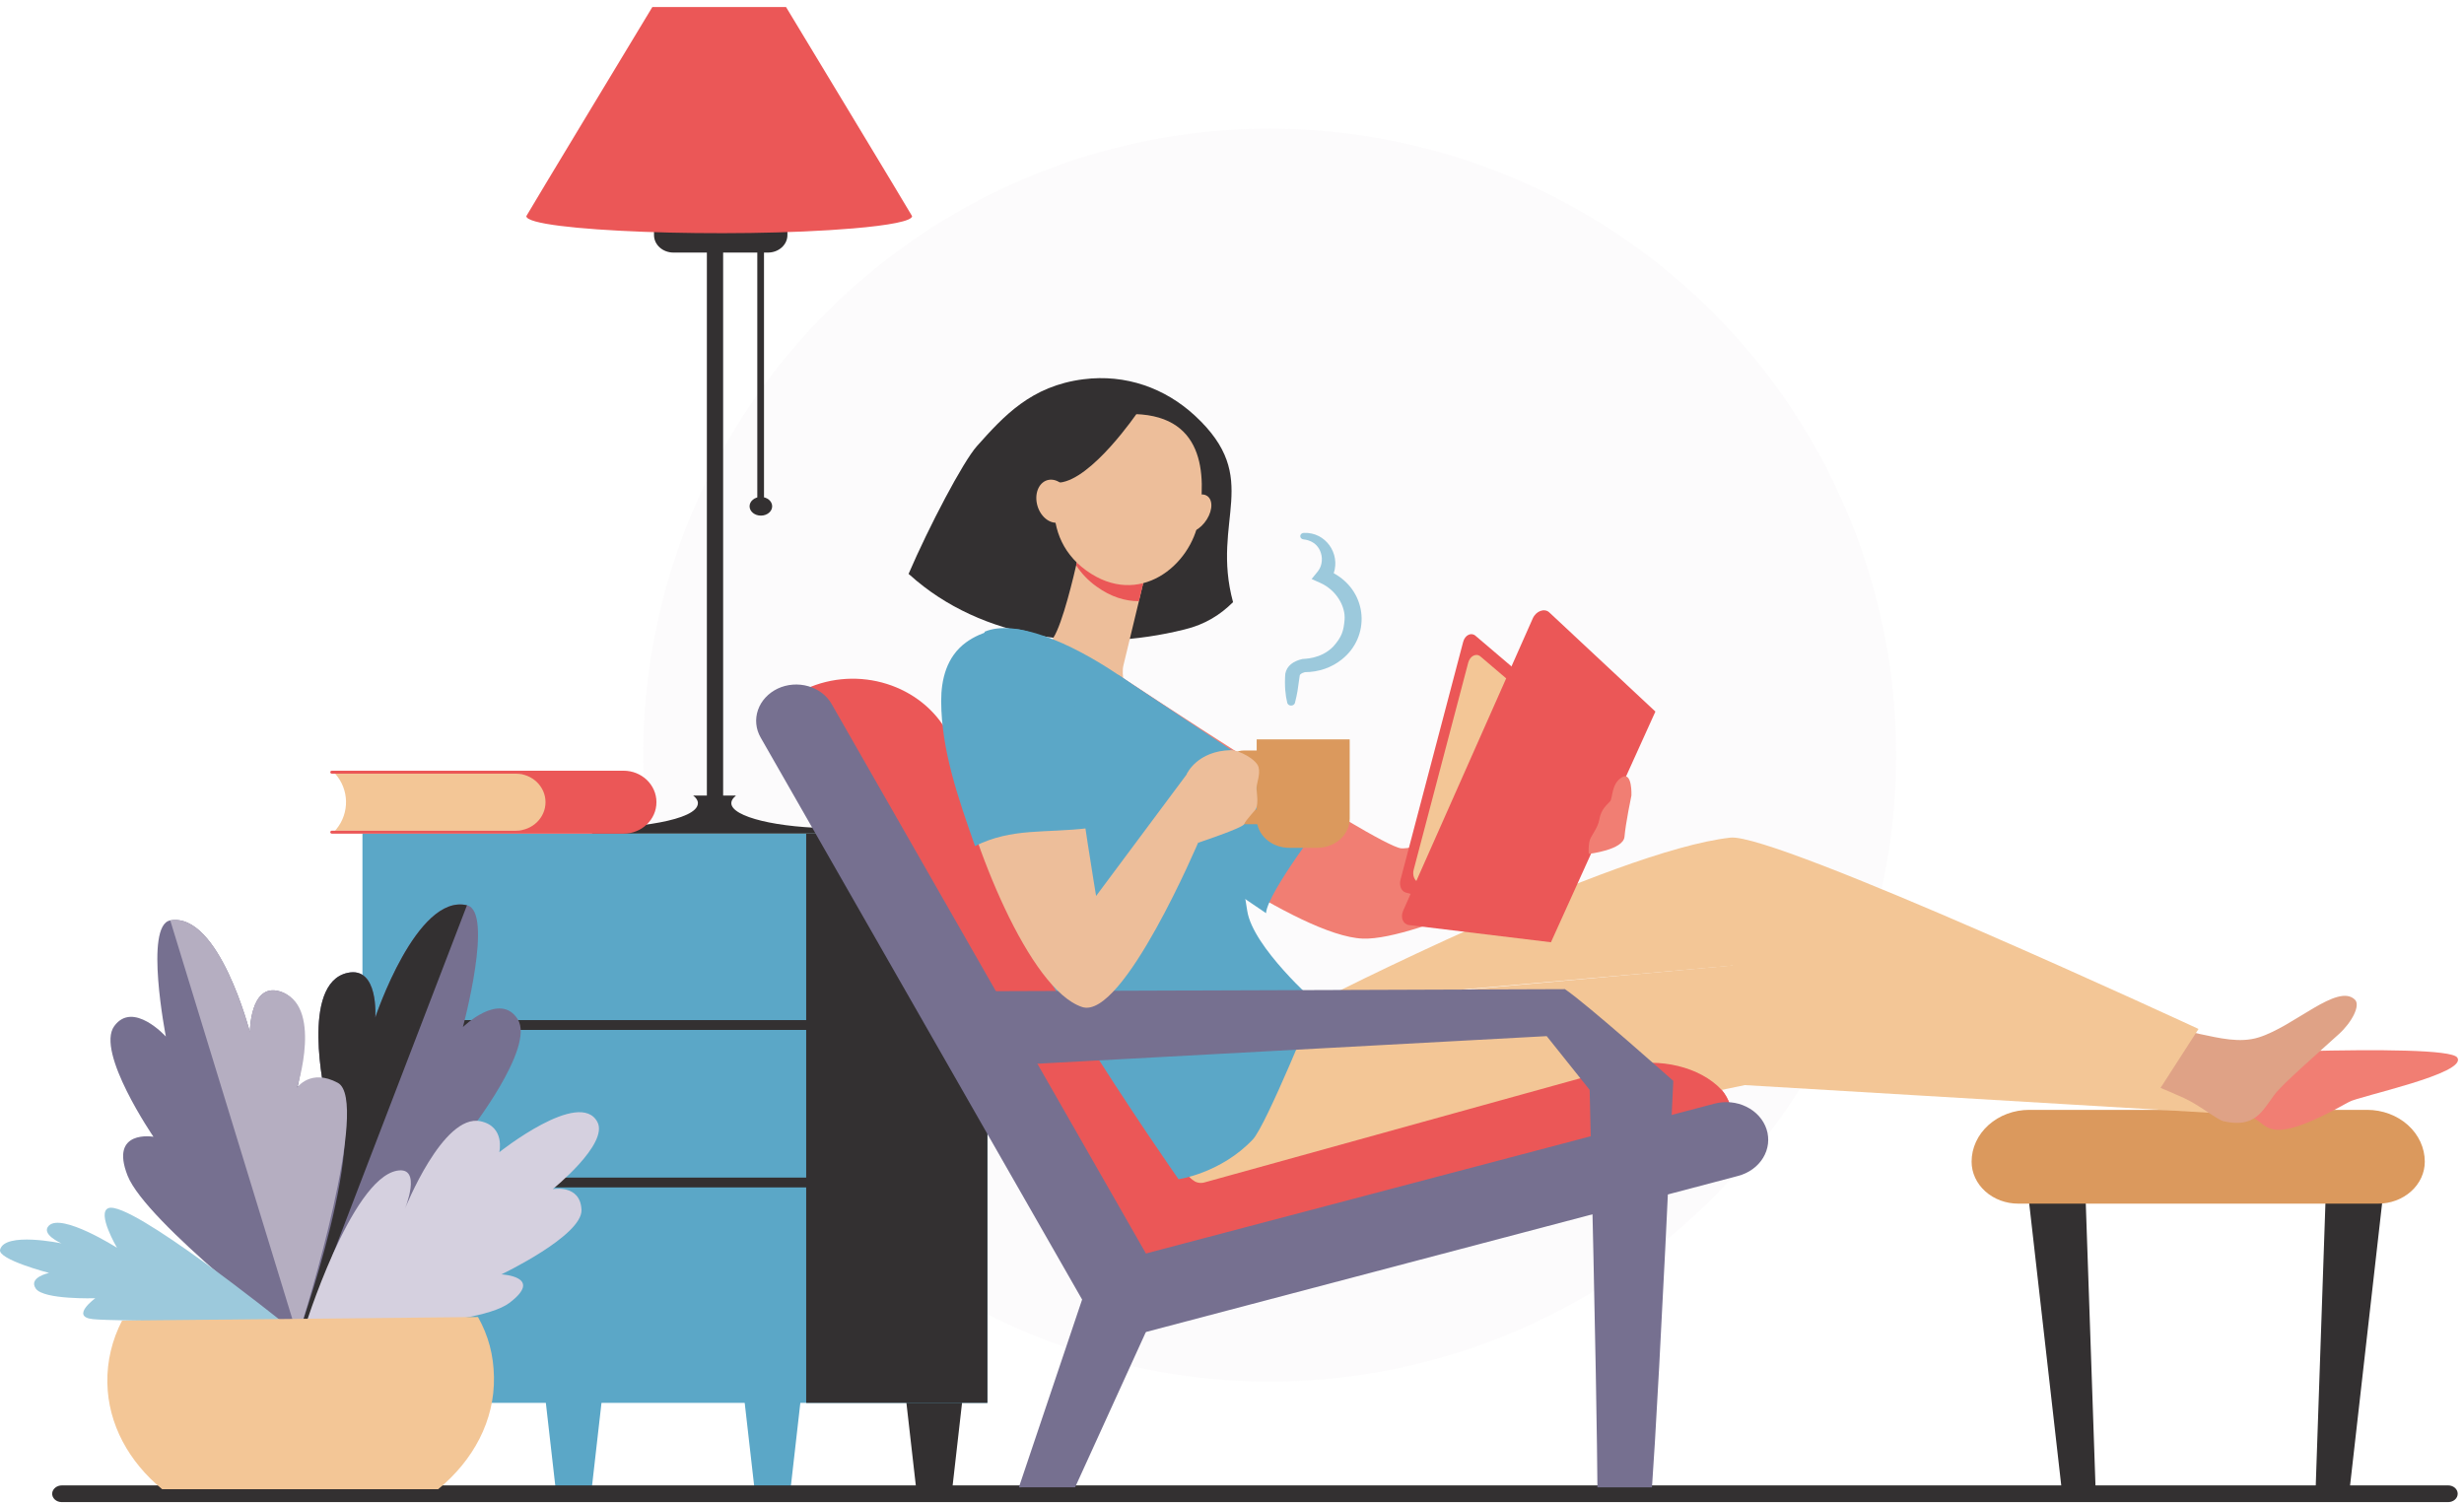 <svg width="295" height="180" viewBox="0 0 295 180" fill="none" xmlns="http://www.w3.org/2000/svg">
<circle opacity="0.05" cx="152.012" cy="90.405" r="75" fill="#B5AEC1"/>
<path d="M94.67 178.068H90.31L89.132 167.722H95.848L94.67 178.068Z" fill="#5BA7C7"/>
<path d="M70.862 178.069H66.502L65.324 167.723H72.04L70.862 178.069Z" fill="#5BA7C7"/>
<path d="M114.029 178.07H109.67L108.492 167.723H115.207L114.029 178.07Z" fill="#333031"/>
<path d="M91.469 24.617H90.667V60.242H91.469V24.617Z" fill="#333031"/>
<path d="M86.577 29.704H84.63V98.365H86.577V29.704Z" fill="#333031"/>
<path d="M100.06 99.162C93.151 99.162 87.555 97.814 87.555 96.154C87.555 95.847 87.746 95.551 88.102 95.272L88.041 95.253H83.008H82.992C83.359 95.535 83.556 95.836 83.556 96.151C83.556 98.278 75.713 99.174 70.887 99.159V99.812H100.366V99.159H100.062L100.06 99.162Z" fill="#333031"/>
<path d="M78.301 27.676H94.273V28.149C94.273 28.423 94.213 28.695 94.096 28.949C93.978 29.203 93.807 29.433 93.591 29.627C93.375 29.822 93.118 29.976 92.835 30.081C92.553 30.186 92.25 30.24 91.944 30.24H80.629C80.323 30.24 80.021 30.186 79.738 30.081C79.456 29.976 79.199 29.822 78.983 29.627C78.766 29.433 78.595 29.203 78.478 28.949C78.361 28.695 78.301 28.423 78.301 28.149V27.677V27.676Z" fill="#333031"/>
<path d="M109.199 25.877C109.199 26.457 106.484 26.979 102.117 27.349C87.505 28.584 63.014 27.686 63.014 25.877C63.014 25.805 78.102 0.842 78.102 0.842H94.107C94.107 0.842 109.199 25.805 109.199 25.877Z" fill="#EB5757"/>
<path d="M92.447 60.616C92.447 61.233 91.842 61.733 91.095 61.733C90.349 61.733 89.742 61.233 89.742 60.616C89.742 60 90.347 59.5 91.095 59.5C91.843 59.5 92.447 60 92.447 60.616Z" fill="#333031"/>
<path d="M118.218 99.81H43.394V167.961H118.218V99.81Z" fill="#5BA7C7"/>
<path d="M118.218 99.81H96.519V167.961H118.218V99.81Z" fill="#333031"/>
<path d="M96.588 122.134H45.504V123.309H96.588V122.134Z" fill="#333031"/>
<path d="M96.588 140.99H45.504V142.165H96.588V140.99Z" fill="#333031"/>
<path d="M250.886 178.071L249.595 140.501C249.569 139.681 249.187 138.903 248.532 138.332C247.878 137.76 247.001 137.441 246.088 137.44H245.975C245.513 137.453 245.059 137.547 244.638 137.718C244.216 137.889 243.837 138.132 243.521 138.435C243.204 138.737 242.958 139.093 242.794 139.481C242.631 139.869 242.555 140.283 242.57 140.698C242.57 140.764 242.579 140.846 242.586 140.922L246.807 178.074L250.886 178.071Z" fill="#333031"/>
<path d="M277.238 178.227L278.527 140.657C278.554 139.838 278.936 139.06 279.591 138.489C280.246 137.917 281.123 137.598 282.035 137.598H282.148C282.61 137.61 283.064 137.705 283.485 137.876C283.906 138.046 284.286 138.29 284.602 138.592C284.918 138.895 285.165 139.25 285.328 139.639C285.491 140.027 285.568 140.44 285.553 140.855C285.553 140.922 285.544 141.004 285.535 141.079L281.316 178.232L277.238 178.227Z" fill="#333031"/>
<path d="M284.709 144.11H241.641C240.158 144.11 238.735 143.581 237.686 142.638C236.637 141.696 236.048 140.418 236.048 139.085C236.048 138.27 236.226 137.463 236.573 136.71C236.921 135.958 237.429 135.273 238.071 134.697C238.713 134.121 239.474 133.664 240.313 133.352C241.151 133.04 242.049 132.88 242.957 132.88H283.397C285.229 132.88 286.987 133.534 288.282 134.697C289.578 135.861 290.306 137.44 290.306 139.085C290.306 139.745 290.161 140.399 289.88 141.009C289.599 141.619 289.186 142.173 288.666 142.639C288.147 143.106 287.53 143.476 286.851 143.729C286.172 143.981 285.444 144.111 284.709 144.11Z" fill="#DB995D"/>
<path d="M293.101 177.842H7.424C7.13 177.838 6.845 177.933 6.627 178.106C6.409 178.279 6.273 178.518 6.248 178.775C6.237 178.912 6.259 179.049 6.311 179.178C6.364 179.307 6.446 179.425 6.552 179.525C6.659 179.625 6.788 179.705 6.931 179.759C7.074 179.814 7.229 179.842 7.385 179.842H293.106C293.409 179.842 293.698 179.736 293.912 179.548C294.125 179.361 294.245 179.107 294.245 178.841C294.245 178.71 294.216 178.579 294.158 178.458C294.1 178.336 294.016 178.226 293.91 178.133C293.803 178.04 293.677 177.966 293.538 177.917C293.4 177.867 293.251 177.841 293.101 177.842Z" fill="#333031"/>
<path d="M129.705 45.409C134.78 44.761 139.505 46.471 143.071 49.775C151.236 57.339 144.939 62.185 147.625 72.092C146.124 73.594 144.262 74.776 141.842 75.357C130.401 78.227 117.56 76.612 108.914 68.826L108.777 68.714C111.211 63.063 115.287 55.293 116.952 53.423C120.171 49.818 123.431 46.211 129.705 45.409Z" fill="#333031"/>
<path d="M129.132 66.412C129.132 66.412 129.082 66.646 128.993 67.043C128.564 68.952 127.226 74.615 126.117 76.351C124.77 78.45 129.162 87.892 134.896 87.074C136.603 86.832 133.926 82 134.502 79.661C134.829 78.338 135.818 74.22 136.616 70.889C137.229 68.331 137.73 66.237 137.73 66.237L129.132 66.412Z" fill="#EDBE9A"/>
<path d="M128.992 67.046C128.951 67.228 128.902 67.444 128.845 67.689C129.472 68.663 130.298 69.523 131.278 70.223C133.011 71.473 134.738 71.991 136.351 71.972C136.44 71.606 136.526 71.244 136.61 70.891C137.224 68.333 137.724 66.239 137.724 66.239L129.131 66.412C129.131 66.412 129.081 66.649 128.992 67.046Z" fill="#EB5757"/>
<path d="M135.07 49.574C132.717 49.955 130.583 51.052 129.026 52.682C126.488 55.388 123.751 63.755 130.058 68.305C136.365 72.855 142.596 67.704 143.52 62.24C144.444 56.776 144.257 49.378 135.07 49.574Z" fill="#EDBE9A"/>
<path d="M144.492 62.18C143.742 63.385 142.475 64.054 141.67 63.671C140.864 63.288 140.821 62.002 141.573 60.795C142.326 59.589 143.589 58.922 144.396 59.304C145.202 59.686 145.245 60.974 144.492 62.18Z" fill="#EDBE9A"/>
<path d="M136.136 49.453C136.136 49.453 130.725 57.41 126.855 57.779C122.985 58.147 122.479 62.375 122.479 62.375C122.479 62.375 123.862 52.631 127.694 50.752C131.527 48.873 136.136 49.453 136.136 49.453Z" fill="#333031"/>
<path d="M128.121 59.673C128.436 61.086 127.802 62.382 126.707 62.567C125.611 62.752 124.467 61.757 124.152 60.344C123.837 58.931 124.471 57.635 125.566 57.45C126.662 57.265 127.806 58.255 128.121 59.673Z" fill="#EDBE9A"/>
<path d="M95.403 82.971L96.465 82.485C102.76 79.597 110.377 81.988 113.51 87.835L136.675 131.085C139.517 136.388 145.999 139.068 152.128 137.474L194.459 126.467C200.173 124.982 206.088 128.152 207.569 133.499L137.782 154.82L95.403 82.971Z" fill="#EB5757"/>
<path d="M258.573 126.511C258.573 126.511 292.847 124.706 294.186 126.611C295.525 128.516 282.468 131.23 281.236 131.925C270.733 137.854 271.679 134.204 269.335 133.702C266.99 133.2 260.582 132.928 260.582 132.928L258.573 126.511Z" fill="#F17E73"/>
<path d="M141.122 139.232C141.122 139.232 142.36 141.3 143.532 141.815C147.856 143.696 156.229 140.842 156.229 140.842L208.901 129.916L264.724 133.241C264.724 133.241 266.628 127.112 265.705 124.605L214.577 114.934L155.884 120.284L141.122 139.232Z" fill="#F3C696"/>
<path d="M207.569 134.369C207.361 132.944 207.086 131.526 206.114 130.483C203.541 127.721 198.655 126.588 194.531 127.622L144.186 141.573C143.97 141.633 143.741 141.644 143.518 141.607C143.296 141.57 143.087 141.485 142.909 141.359C142.409 141.008 141.753 140.573 141.659 140.655C139.408 142.573 138.111 154.714 138.111 154.714L138.179 154.826L207.569 134.369Z" fill="#EB5757"/>
<path d="M251.979 127.631C251.979 127.631 257.165 129.506 261.483 131.469C263.345 132.315 265.446 134.076 266.235 134.25C269.962 135.073 270.789 133.109 272.295 131.078C273.246 129.797 277.36 126.228 280.036 123.793C281.601 122.368 282.634 120.348 281.935 119.68C279.842 117.683 274.7 122.874 270.421 124.205C268.153 124.91 265.701 124.288 263.281 123.779C260.417 123.177 256.675 121.196 256.675 121.196L251.979 127.631Z" fill="#DFA286"/>
<path d="M134.822 159.711C133.942 159.71 133.079 159.49 132.329 159.076C131.579 158.662 130.97 158.07 130.57 157.366L91.069 88.304C90.482 87.282 90.368 86.093 90.751 84.996C91.133 83.899 91.981 82.981 93.112 82.442C93.671 82.179 94.282 82.019 94.911 81.97C95.539 81.921 96.172 81.985 96.773 82.158C97.374 82.33 97.93 82.608 98.411 82.975C98.891 83.343 99.285 83.792 99.571 84.297L139.07 153.359C139.656 154.381 139.77 155.57 139.387 156.667C139.005 157.764 138.156 158.682 137.025 159.221C136.346 159.543 135.59 159.711 134.822 159.711Z" fill="#767090"/>
<path d="M211.496 135.194C211.311 134.626 211.002 134.096 210.588 133.635C210.175 133.173 209.664 132.79 209.085 132.506C208.507 132.222 207.871 132.043 207.216 131.98C206.56 131.917 205.897 131.97 205.264 132.137L133.006 151.179L137.007 159.525L208.088 140.791C208.721 140.625 209.311 140.348 209.825 139.977C210.339 139.605 210.766 139.147 211.083 138.627C211.4 138.107 211.599 137.536 211.67 136.947C211.741 136.358 211.682 135.763 211.496 135.194Z" fill="#767090"/>
<path d="M128.717 178.07L138.497 156.603C138.548 156.49 138.597 156.366 138.638 156.245C138.98 155.23 138.859 154.134 138.301 153.199C137.744 152.264 136.795 151.566 135.665 151.259C134.535 150.952 133.315 151.061 132.274 151.562C131.233 152.062 130.456 152.914 130.114 153.93L122.065 177.831C122.038 177.908 122.015 177.996 121.997 178.074L128.717 178.07Z" fill="#767090"/>
<path d="M157.532 120.029C157.532 120.029 193.096 101.852 207.175 100.287C212.528 99.693 263.216 123.192 263.216 123.192L257.919 131.417C257.919 131.417 227.04 124.37 217.574 120.907C214.855 119.913 207.418 115.609 207.418 115.609L157.532 120.029Z" fill="#F3C696"/>
<path d="M133.861 80.789C133.861 80.789 164.732 101.214 167.741 101.568C170.007 101.833 192.726 95.595 192.726 95.595L188.461 103.218C188.461 103.218 169.829 112.63 163.163 112.377C155.344 112.08 137.001 98.18 137.001 98.18L133.861 80.789Z" fill="#F17E73"/>
<path d="M158.978 97.475C158.978 97.475 151.748 106.821 151.574 109.328L136.392 99.042L133.861 80.789L158.978 97.475Z" fill="#5BA7C7"/>
<path d="M117.903 75.623C117.903 75.623 114.16 84.833 115.667 95.965C117.174 107.098 141.096 141.183 141.096 141.183C141.096 141.183 146.154 140.479 149.992 136.424C151.605 134.72 157.528 120.026 157.528 120.026C157.528 120.026 149.992 113.408 149.323 109.046C148.654 104.683 147.916 100.018 145.907 93.25C143.897 86.481 125.103 72.612 117.903 75.623Z" fill="#5BA7C7"/>
<path d="M117.944 127.695L185.178 124.053L190.321 130.493C191.065 161.574 191.219 173.595 191.25 178.076H197.78C198.14 173.066 198.882 160.57 200.335 129.411C200.325 129.411 189.976 120.18 187.358 118.428L117.605 118.676C116.933 118.679 116.268 118.803 115.65 119.04C115.032 119.278 114.473 119.625 114.007 120.06C113.541 120.495 113.177 121.009 112.936 121.573C112.695 122.137 112.583 122.739 112.605 123.342C112.628 123.946 112.785 124.539 113.068 125.087C113.35 125.635 113.753 126.126 114.25 126.532C114.748 126.938 115.332 127.25 115.966 127.45C116.601 127.65 117.273 127.733 117.944 127.695Z" fill="#767090"/>
<path d="M142.183 92.569L131.231 107.271C131.231 107.271 129.552 97.387 128.242 86.745C123.155 87.365 118.624 88.591 114.204 90.802C116.33 101.156 123.252 118.478 129.552 120.566C134.456 122.191 143.582 100.574 143.582 100.574L142.183 92.569Z" fill="#EDBE9A"/>
<path d="M128.326 83.107C127.576 79.838 126.692 76.559 122.758 75.522C120.319 74.881 117.585 75.495 115.636 76.928C113.319 78.635 112.672 81.371 112.683 83.962C112.707 89.842 114.727 95.579 116.733 101.298C121.155 99.086 125.201 99.772 130.288 99.152C130.762 93.919 129.309 87.366 128.326 83.107Z" fill="#5BA7C7"/>
<path d="M148.888 98.683H150.734L150.502 96.918H148.888C148.125 96.918 147.505 96.132 147.505 95.152V93.387C147.505 92.413 148.13 91.621 148.888 91.621H150.964V89.856H148.888C147.363 89.856 146.122 91.44 146.122 93.387V95.152C146.122 97.1 147.363 98.683 148.888 98.683Z" fill="#DB995D"/>
<path d="M161.594 89.59V98.007C161.594 98.935 161.184 99.826 160.453 100.483C159.722 101.139 158.731 101.508 157.697 101.509H154.352C153.318 101.508 152.327 101.139 151.596 100.483C150.865 99.826 150.454 98.935 150.454 98.007V88.522H161.591L161.594 89.59Z" fill="#DB995D"/>
<path d="M147.365 89.813C148.3 89.791 150.415 90.902 150.676 91.835C150.937 92.767 150.39 93.825 150.438 94.483C150.482 95.073 150.648 96.014 150.406 96.774C150.338 96.987 149.113 98.21 148.96 98.668C148.808 99.126 143.432 100.903 143.432 100.903L142.11 92.623C142.11 92.623 143.347 89.9 147.365 89.813Z" fill="#EDBE9A"/>
<path d="M175.174 76.858L167.671 105.341C167.492 106.022 167.775 106.71 168.296 106.858L179.857 110.149L186.883 84.831C186.883 84.831 179.44 78.492 176.648 76.115C176.128 75.669 175.386 76.043 175.174 76.858Z" fill="#EB5757"/>
<path d="M169.252 104.129L175.78 79.343C175.993 78.536 176.734 78.16 177.251 78.601L185.41 85.549L179.103 108.274L169.873 105.645C169.357 105.498 169.073 104.809 169.252 104.129Z" fill="#F3C696"/>
<path d="M183.51 74.039L167.992 109.038C167.635 109.844 167.976 110.669 168.704 110.756L185.686 112.813L198.191 85.194L185.487 73.321C184.91 72.785 183.903 73.151 183.51 74.039Z" fill="#EB5757"/>
<path d="M195.321 95.242C195.321 95.242 195.446 92.304 194.172 93.068C192.898 93.832 193.087 95.594 192.768 95.947C192.449 96.299 191.683 96.887 191.491 98.062C191.3 99.237 190.406 100.059 190.277 100.823C190.2 101.289 190.179 101.762 190.213 102.233C190.213 102.233 194.363 101.763 194.491 100.177C194.619 98.591 195.321 95.242 195.321 95.242Z" fill="#F17E73"/>
<path d="M36.382 159.65C36.382 159.65 56.258 146.396 58.981 140.687C61.705 134.978 56.089 135.622 56.089 135.622C56.089 135.622 64.115 125.408 61.984 122.031C59.853 118.655 55.421 122.966 55.421 122.966C55.421 122.966 59.145 109.151 55.908 108.38C49.878 106.948 44.93 121.819 44.93 121.819C44.93 121.819 45.374 115.642 41.6 116.477C35.908 117.731 38.919 131.023 38.919 131.023C38.919 131.023 37.105 128.665 33.984 130.911C28.384 134.932 36.382 159.65 36.382 159.65Z" fill="#767090"/>
<path d="M33.142 131.254C36.268 129.008 38.919 131.029 38.919 131.029C38.919 131.029 35.908 117.737 41.6 116.483C45.373 115.651 44.93 121.825 44.93 121.825C44.93 121.825 49.878 106.954 55.907 108.386L36.233 159.608C35.354 156.408 27.91 135.011 33.142 131.254Z" fill="#333031"/>
<path d="M36.408 159.186C36.408 159.186 56.777 159.167 60.981 155.996C65.185 152.826 60.028 152.578 60.028 152.578C60.028 152.578 69.761 147.937 69.62 144.842C69.479 141.747 66.177 142.371 66.177 142.371C66.177 142.371 72.906 136.957 71.524 134.334C69.399 130.3 59.779 137.949 59.779 137.949C59.779 137.949 60.516 134.882 57.528 134.243C53.026 133.277 48.461 144.77 48.461 144.77C48.461 144.77 50.614 139.592 47.522 140.165C41.978 141.201 36.408 159.186 36.408 159.186Z" fill="#D5D0DF"/>
<path d="M35.559 160.208C35.559 160.208 17.484 146.351 15.278 140.765C13.072 135.18 18.372 136.103 18.372 136.103C18.372 136.103 11.425 125.951 13.676 122.857C15.927 119.762 19.857 124.103 19.857 124.103C19.857 124.103 17.248 110.754 20.38 110.199C26.213 109.165 29.917 123.583 29.917 123.583C29.917 123.583 29.917 117.686 33.446 118.682C38.776 120.186 35.014 132.667 35.014 132.667C35.014 132.667 36.982 128.001 39.801 130.309C44.861 134.438 35.559 160.208 35.559 160.208Z" fill="#767090"/>
<path d="M40.451 129.647C37.183 127.885 35.56 130.231 35.56 130.231C35.56 130.231 38.78 120.183 33.45 118.679C29.915 117.683 29.921 123.58 29.921 123.58C29.921 123.58 26.217 109.162 20.384 110.196L35.639 160.007C36.697 157.014 44.342 131.747 40.451 129.647Z" fill="#B5AEC1"/>
<path d="M33.742 158.219C33.742 158.219 13.883 158.225 11.12 157.937C8.358 157.648 11.411 155.433 11.411 155.433C11.411 155.433 5.231 155.635 4.289 154.285C3.348 152.935 5.871 152.404 5.871 152.404C5.871 152.404 -0.284 150.802 0.01 149.626C0.558 147.437 7.354 148.864 7.354 148.864C7.354 148.864 4.831 147.764 5.854 146.741C7.4 145.198 14.009 149.393 14.009 149.393C14.009 149.393 11.528 145.178 12.992 144.644C15.621 143.686 33.742 158.219 33.742 158.219Z" fill="#9CC9DC"/>
<path d="M19.406 178.296H52.458C56.668 174.844 59.233 170.087 59.139 164.869C59.091 162.234 58.487 159.937 57.228 157.681L14.614 158.111C13.409 160.441 12.807 162.985 12.851 165.554C12.941 170.53 15.427 175.007 19.406 178.296Z" fill="#F3C696"/>
<path d="M159.68 68.63C160.472 66.272 158.72 63.697 156.103 63.801C155.99 63.801 155.883 63.841 155.802 63.911C155.722 63.982 155.675 64.077 155.671 64.178C155.667 64.279 155.706 64.377 155.781 64.453C155.856 64.528 155.961 64.574 156.073 64.582C156.086 64.587 157.654 64.647 158.143 66.207C158.273 66.617 158.295 67.049 158.208 67.469C158.043 68.27 157.614 68.555 157.033 69.326L158.058 69.782C160.005 70.647 161.108 72.615 160.978 74.194C160.866 75.55 160.652 76.257 159.603 77.43C158.102 78.937 156.144 78.859 155.924 78.902C154.837 79.157 154.062 79.703 153.879 80.673C153.778 82.101 153.889 83.236 154.117 84.155C154.142 84.246 154.2 84.328 154.282 84.386C154.364 84.445 154.465 84.477 154.57 84.478C154.675 84.48 154.777 84.45 154.861 84.394C154.945 84.338 155.005 84.258 155.034 84.167C155.344 82.892 155.344 82.802 155.61 80.877C155.618 80.862 155.623 80.846 155.625 80.829C155.634 80.817 155.641 80.804 155.646 80.79C155.693 80.749 155.771 80.59 156.244 80.474C157.864 80.471 159.425 79.933 160.632 78.963C164.074 76.261 163.825 70.905 159.68 68.63Z" fill="#9CC9DC"/>
<path d="M40.124 99.456H62.074C64.021 99.456 65.599 97.928 65.599 96.042C65.599 94.156 64.021 92.629 62.074 92.629H40.124C41.802 94.521 41.867 97.297 40.282 99.262L40.124 99.456Z" fill="#F3C696"/>
<path d="M65.311 96.043C65.311 94.157 63.714 92.629 61.746 92.629H39.725C39.7 92.628 39.675 92.623 39.652 92.614C39.629 92.604 39.608 92.591 39.591 92.574C39.574 92.557 39.561 92.537 39.552 92.516C39.543 92.495 39.539 92.472 39.54 92.45C39.539 92.404 39.559 92.361 39.593 92.329C39.628 92.296 39.675 92.277 39.725 92.275H74.656C76.83 92.275 78.592 93.96 78.592 96.043C78.592 98.124 76.83 99.81 74.656 99.81H39.725C39.675 99.808 39.627 99.789 39.593 99.756C39.558 99.723 39.539 99.68 39.54 99.634C39.538 99.589 39.557 99.544 39.592 99.511C39.626 99.477 39.674 99.457 39.725 99.456H61.746C63.714 99.456 65.311 97.928 65.311 96.043Z" fill="#EB5757"/>
</svg>
